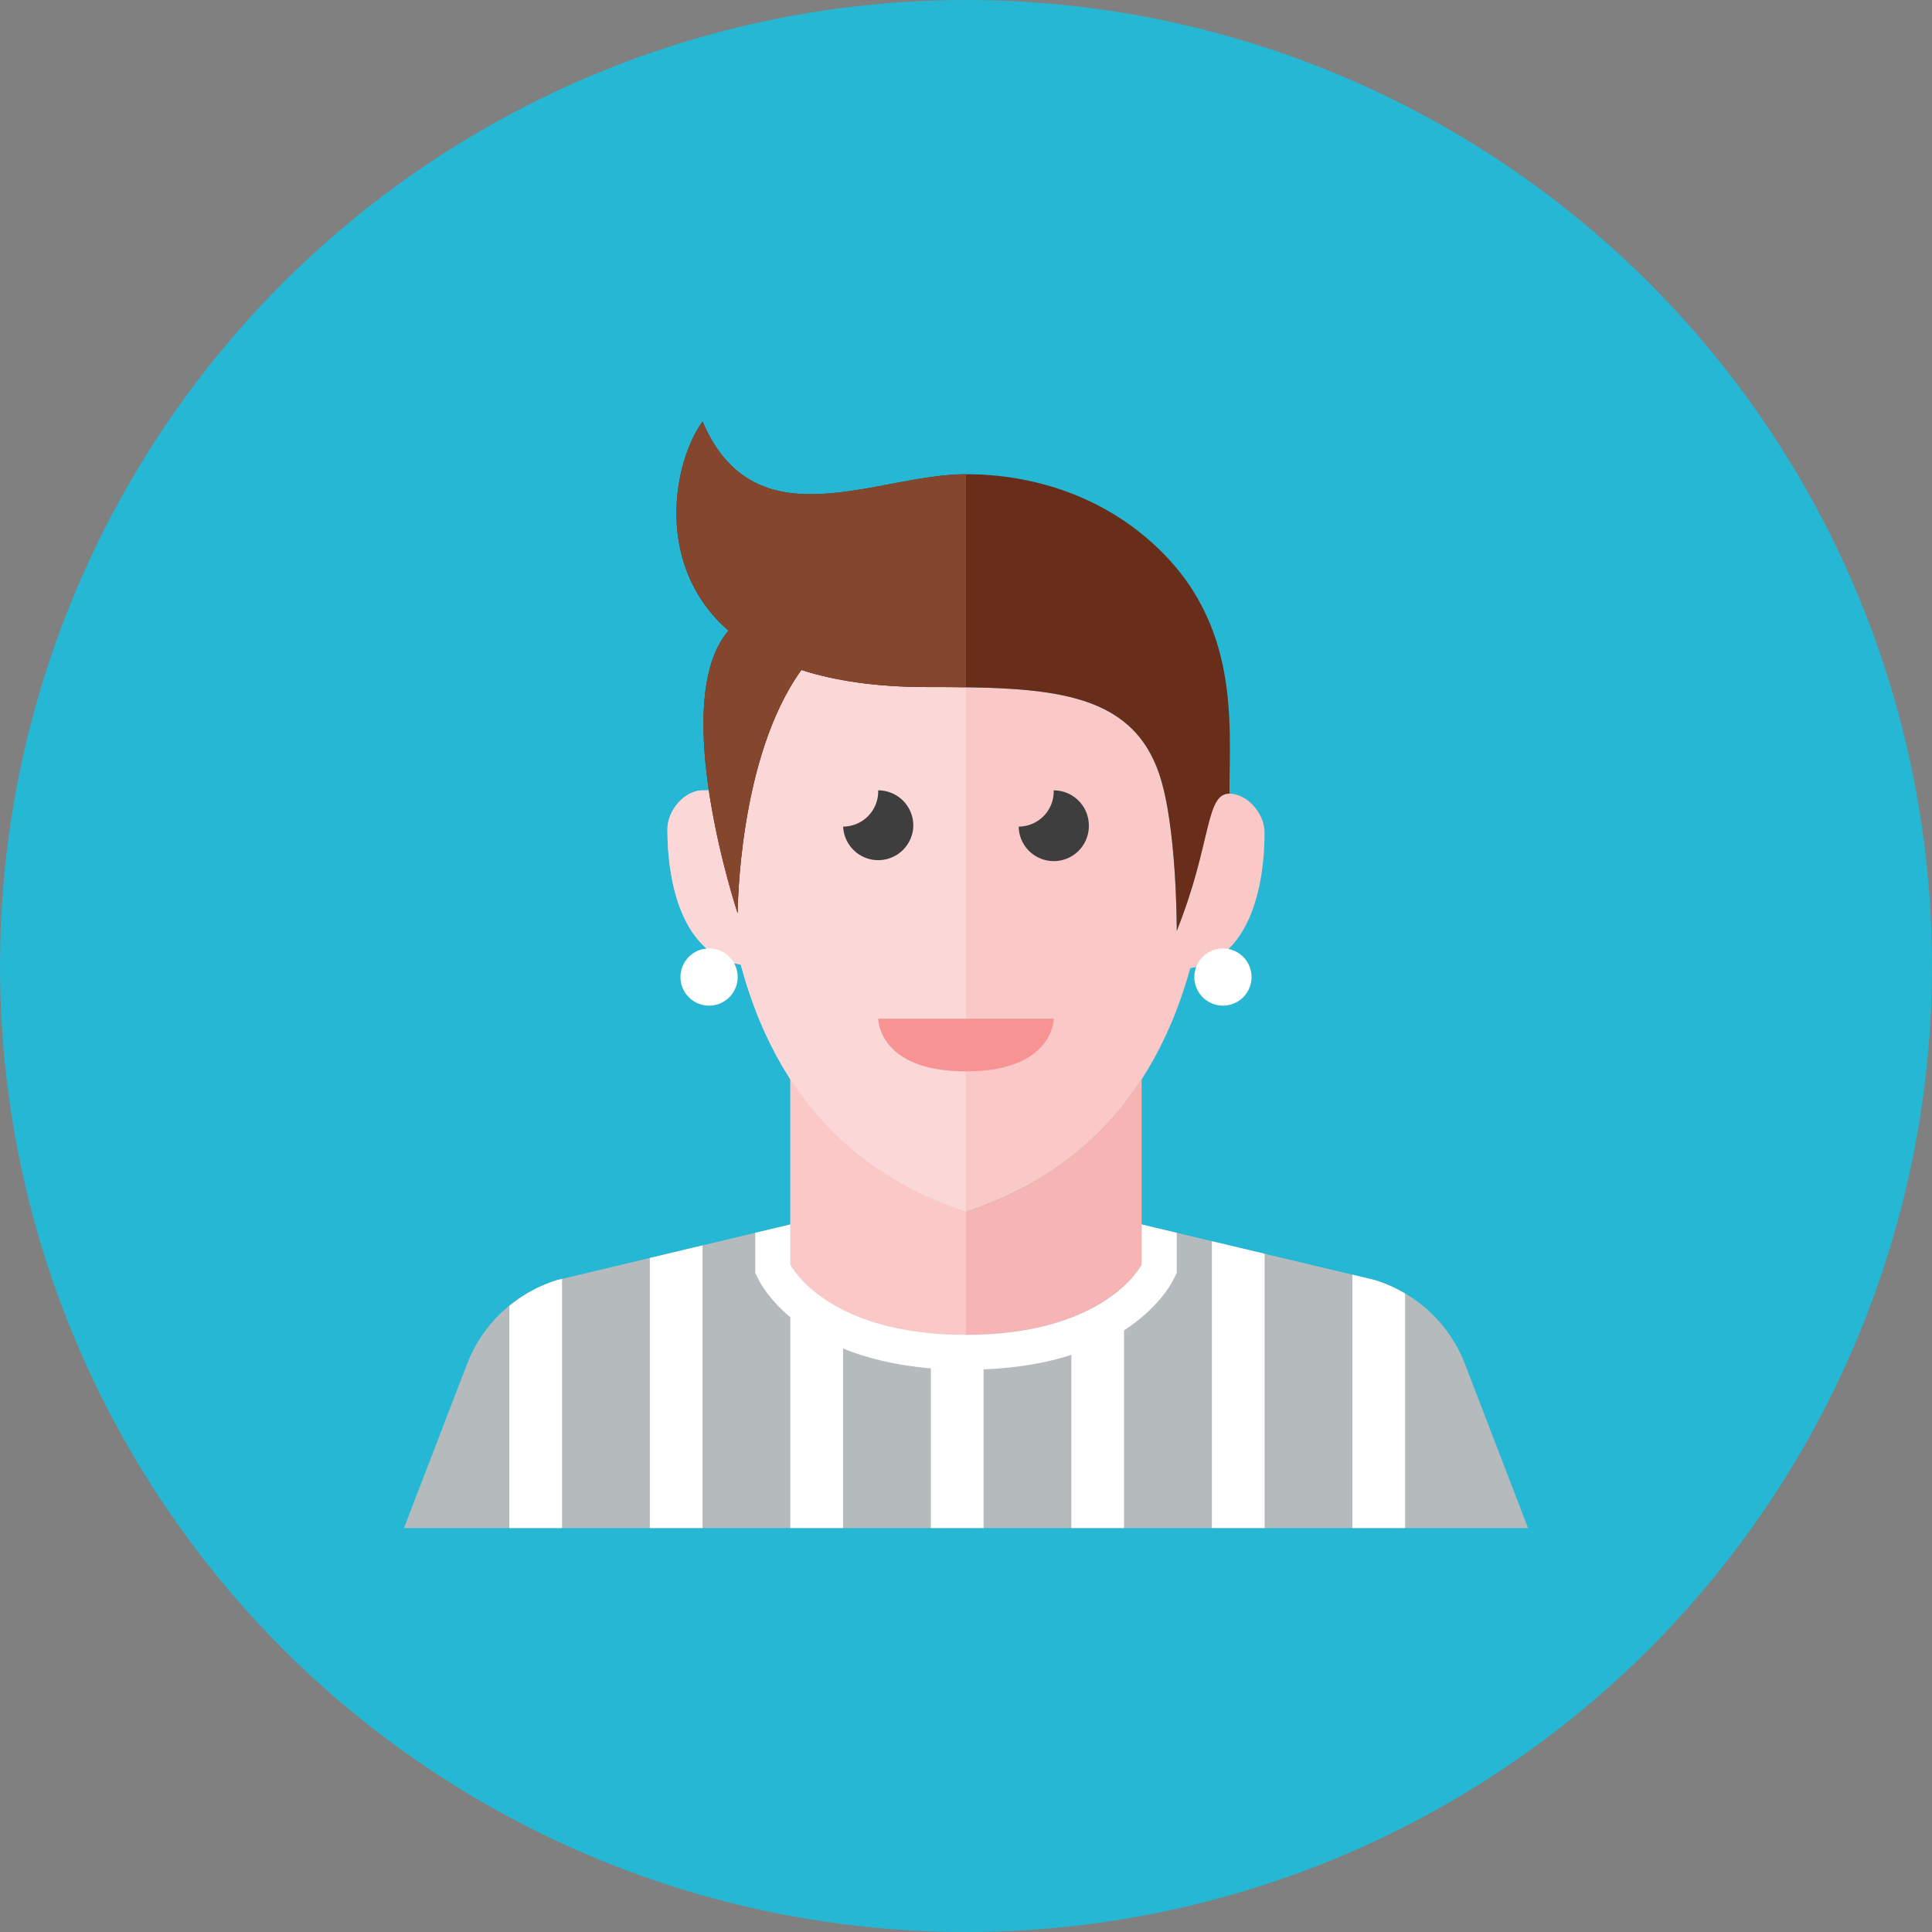 <?xml version="1.0" encoding="UTF-8"?> <svg xmlns="http://www.w3.org/2000/svg" version="1.0" viewBox="0 0 110 110" xml:space="preserve"><rect x="0" y="0" width="110" height="110" fill="#808080" stroke="none"/><circle cx="55" cy="55" r="55" fill="#25b7d3"></circle><path d="M70 45.188h-.493c-.825.716-.793 3.526-2.507 7.812 0-.226 0-6-1-8.936-1.633-4.793-6.392-4.946-13.229-4.946-2.902 0-5.246-.363-7.143-.972C42.004 43.157 42 52 42 52s-1.092-3.285-1.641-7H40c-1 0-2 1.111-2 2.222 0 3.091.864 7.13 4.178 7.703C44.62 64.027 50.396 67.465 55 69c4.57-1.523 10.296-4.923 12.768-13.875C71.128 54.588 72 50.518 72 47.41c0-1.111-1-2.222-2-2.222z" fill="#fbc8c8"></path><path d="M83.409 77.663a8 8 0 0 0-5.168-4.791L62 69l-7 1-7-1-16.241 3.872a8 8 0 0 0-5.168 4.791L23 87h64l-3.591-9.337z" fill="#b5bbbd"></path><path d="M31.759 72.872A7.97 7.97 0 0 0 29 74.353V87h3V72.814l-.241.058zM37 71.623V87h3V70.907zm32-.954V87h3V71.384zm11 2.977a7.978 7.978 0 0 0-1.759-.773L77 72.576V87h3V73.646z" fill="#ffffff"></path><path d="M55 69c-3.284-1.095-7.159-3.171-10-7.567V72s2 4 10 4 10-4 10-4V61.433c-2.841 4.396-6.716 6.472-10 7.567z" fill="#f7b4b4"></path><path d="M45 61.433V72s2 4 10 4v-7c-3.284-1.095-7.159-3.171-10-7.567z" fill="#fbc8c8"></path><path d="M52.771 39.118c-2.902 0-5.246-.363-7.143-.972C42.004 43.157 42 52 42 52s-1.092-3.285-1.641-7H40c-1 0-2 1.111-2 2.222 0 3.091.864 7.13 4.178 7.703C44.62 64.027 50.396 67.465 55 69V39.131c-.717-.01-1.458-.013-2.229-.013z" fill="#fbd7d7"></path><circle cx="69.629" cy="55.629" r="1.629" fill="#ffffff"></circle><circle cx="40.371" cy="55.629" r="1.629" fill="#ffffff"></circle><path d="M52 47a2 2 0 0 0-2-2h-.006c.001.021.006.042.006.062a2 2 0 0 1-1.994 2A1.998 1.998 0 0 0 52 47zm9.994 0a2 2 0 0 0-2-2h-.006c.001.021.006.041.006.062a2 2 0 0 1-1.994 2A1.996 1.996 0 0 0 61.994 47z" fill="#3e3e3f"></path><path d="M50 58h10s0 3-5 3-5-3-5-3z" fill="#f79392"></path><path d="M64.937 30.344C62.291 28.224 58.817 27 55 27c-5.116 0-12 4-15-3-1.674 2.318-2.779 8.2 1.476 11.907C37.99 39.958 42 52 42 52s.004-8.843 3.628-13.854c1.896.609 4.241.972 7.143.972 6.837 0 11.596.153 13.229 4.946C67 47 67 52.774 67 53c2-5 1.619-7.812 3-7.812 0-4.234.687-10.236-5.063-14.844z" fill="#692e19"></path><path d="M65 69.715V72s-2 4-10 4-10-4-10-4v-2.285l-2 .477v2.28l.211.422c.108.215.615 1.121 1.789 2.11V87h3V76.778c1.313.537 2.958.959 5 1.131V87h3v-9.032c1.994-.081 3.645-.39 5-.828V87h3V75.744c1.906-1.24 2.654-2.581 2.789-2.85l.211-.422v-2.28l-2-.477z" fill="#ffffff"></path><path d="M40 24c-1.674 2.318-2.779 8.2 1.476 11.907C37.99 39.958 42 52 42 52s.004-8.843 3.628-13.854c1.896.609 4.241.972 7.143.972.771 0 1.512.003 2.229.013V27c-5.116 0-12 4-15-3z" fill="#84462d"></path></svg> 